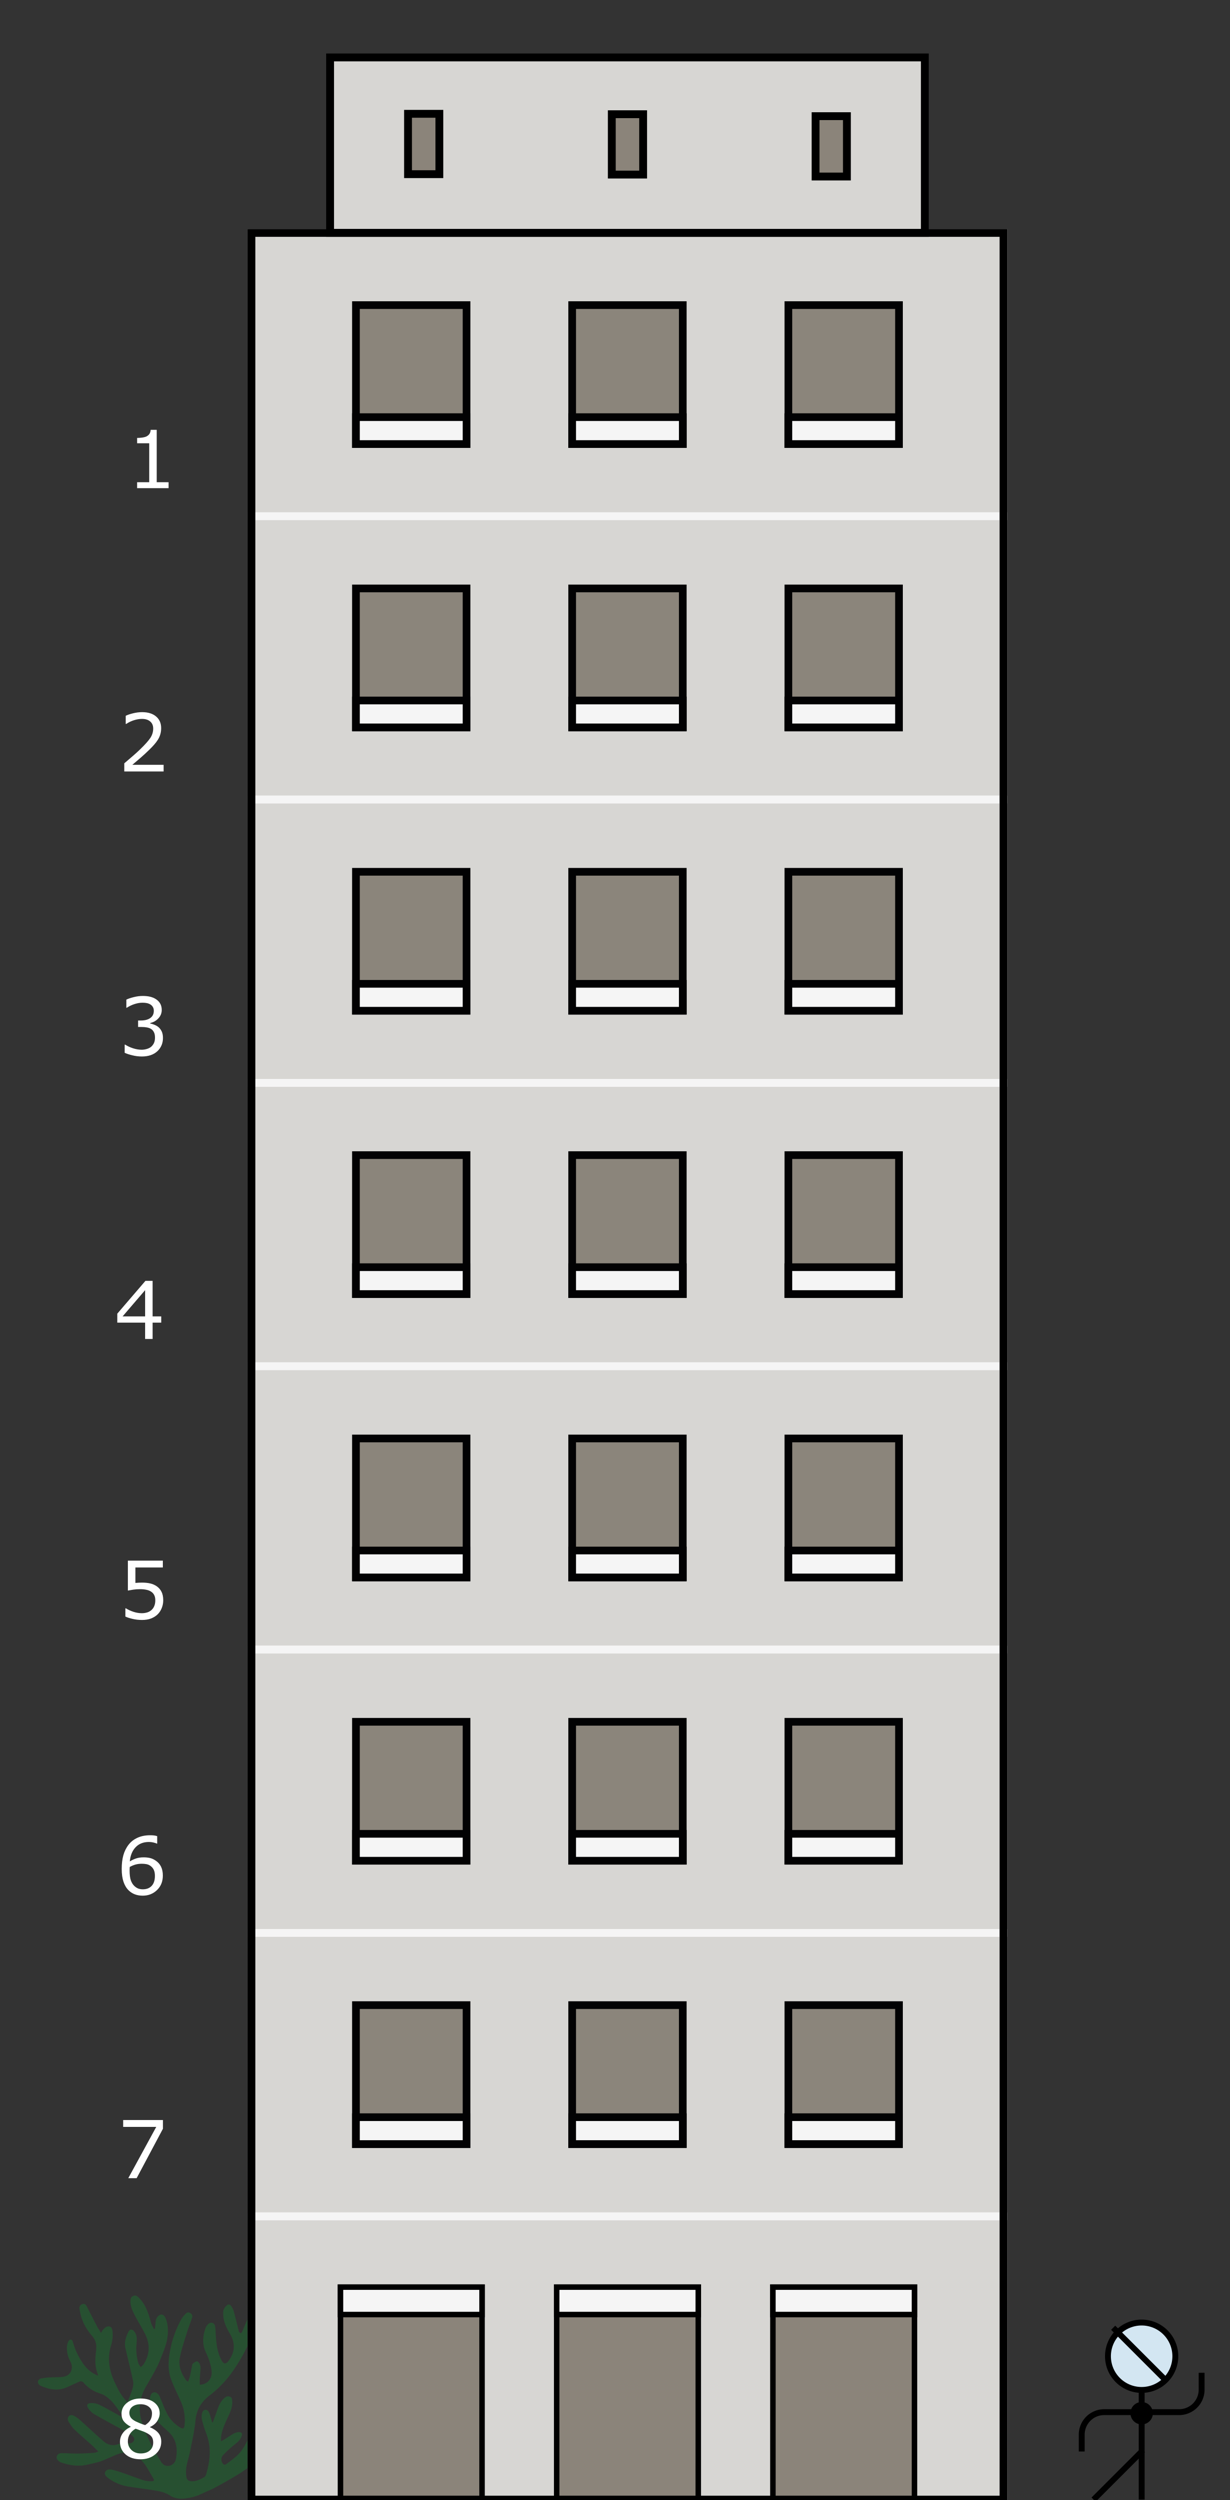 <?xml version="1.0" encoding="UTF-8" standalone="no"?>
<svg
   xmlns:dc="http://purl.org/dc/elements/1.1/"
   xmlns:cc="http://creativecommons.org/ns#"
   xmlns:rdf="http://www.w3.org/1999/02/22-rdf-syntax-ns#"
   xmlns:svg="http://www.w3.org/2000/svg"
   xmlns="http://www.w3.org/2000/svg"
   xmlns:xlink="http://www.w3.org/1999/xlink"
   xmlns:sodipodi="http://sodipodi.sourceforge.net/DTD/sodipodi-0.dtd"
   xmlns:inkscape="http://www.inkscape.org/namespaces/inkscape"
   version="1.0"
   id="Livello_1"
   x="0px"
   y="0px"
   viewBox="0 0 1570.1 3190"
   xml:space="preserve"
   sodipodi:docname="palazzo.svg"
   width="1570.1"
   height="3190"
   inkscape:version="1.0 (4035a4fb49, 2020-05-01)"><rect x="0" y="0" width="1570.1" height="3190" fill="#333333" stroke="none"/><defs
   id="defs107" /><sodipodi:namedview
   inkscape:document-rotation="0"
   pagecolor="#ffffff"
   bordercolor="#666666"
   borderopacity="1"
   objecttolerance="10"
   gridtolerance="10"
   guidetolerance="10"
   inkscape:pageopacity="0"
   inkscape:pageshadow="2"
   inkscape:window-width="1920"
   inkscape:window-height="1017"
   id="namedview105"
   showgrid="false"
   inkscape:zoom="0.53186275"
   inkscape:cx="604.80702"
   inkscape:cy="2910.1795"
   inkscape:window-x="-8"
   inkscape:window-y="-8"
   inkscape:window-maximized="1"
   inkscape:current-layer="Livello_1" />
<style
   type="text/css"
   id="style2">
	.st0{fill:#8B857B;stroke:#020203;stroke-width:10;stroke-miterlimit:10;}
	.st1{fill:#F5F5F5;stroke:#020203;stroke-width:10;stroke-miterlimit:10;}
	.st2{fill:none;}
	.st3{opacity:0.65;fill:#1F6F31;}
	.st4{fill:#D7D7D4;stroke:#F5F5F5;stroke-width:10;}
	.st5{fill:#D7D7D4;stroke:#020203;stroke-width:10;}
	.st6{fill:none;stroke:#020203;stroke-width:10;stroke-linecap:round;}
</style>
<symbol
   id="Window"
   viewBox="-77 -95.4 154 190.8">
	<rect
   x="-72"
   y="-90.4"
   class="st0"
   width="144"
   height="180.8"
   id="rect4" />
	<rect
   x="-72"
   y="55.4"
   class="st1"
   width="144"
   height="35"
   id="rect6" />
</symbol>
<rect
   x="509.2"
   y="1163.9"
   class="st2"
   width="8.2"
   height="0"
   id="rect9" />

<g
   transform="translate(-18,4)"
   id="g1241"><path
     id="path96"
     d="m 794.096,877.272 -0.13,-10 v 10 z"
     class="cls-6"
     style="fill:none" /><path
     id="path106"
     d="m 289.676,3086.782 c 1.57,-4.32 3.17,-8.63 4.7,-13 2.27,-6.48 4.41,-13 9.76,-17.8 2.17,-2 4.46,-3.14 7.33,-2 2.87,1.14 2.92,3.71 3,6.28 0.24,6.76 -2.2,12.83 -5,18.76 -3.72,7.91 -7.49,15.78 -9,24.49 -0.37,2.19 -0.35,4.46 -0.56,7.41 1.92,-1 3.21,-1.55 4.4,-2.29 4.14,-2.57 8.15,-5.41 12.42,-7.74 a 14.53,14.53 0 0 1 6.74,-1.68 c 2.86,0 4.16,2.07 3.12,4.75 a 19.43,19.43 0 0 1 -3.92,6.61 c -3,3 -6.53,5.4 -9.68,8.23 a 106,106 0 0 0 -10.65,10.32 c -2.69,3.2 -2.17,7.86 0.6,10.93 a 3.32,3.32 0 0 0 3.18,0.44 c 4.52,-3.25 9.05,-6.53 13.24,-10.19 9.63,-8.41 14.49,-19.64 18.8,-31.4 a 137.2,137.2 0 0 0 6.94,-25.78 c 1.38,-8.62 -0.29,-17 -1.84,-25.36 q -5.93,-32.13 12.13,-59.15 c 2.67,-4 6.34,-7.37 9.68,-10.9 a 7.66,7.66 0 0 1 3.23,-1.76 c 3.58,-1.13 6,1.1 5.15,4.81 a 20.74,20.74 0 0 1 -1.6,4.36 c -2.82,5.91 -5.76,11.75 -8.54,17.67 -5.47,11.65 -7,24 -6.49,36.75 a 24.13,24.13 0 0 0 0.62,3 c 3.05,-4.36 5.65,-8.2 8.36,-12 3.35,-4.63 6.36,-9.6 10.29,-13.67 3.39,-3.49 7.72,-6.17 11.93,-8.72 1.59,-1 4,-0.95 6,-0.69 a 5.23,5.23 0 0 1 3.69,7.89 20.7,20.7 0 0 1 -3.94,4.76 89.39,89.39 0 0 0 -22,28.71 c -2.63,5.57 -5,11.26 -7.51,16.9 l 1,0.77 a 31.93,31.93 0 0 0 2.76,-2 c 4.86,-4.22 9.62,-8.56 14.54,-12.72 3.17,-2.67 6.53,-5.12 9.84,-7.62 a 10.41,10.41 0 0 1 2.47,-1.3 c 2.73,-1 5.64,-1.62 7.89,0.67 2.25,2.29 1.79,5.17 0.49,7.6 -1.55,2.9 -3.27,5.95 -5.67,8.11 -7.08,6.38 -14.65,12.23 -21.82,18.51 -9.64,8.45 -18.62,17.51 -24.87,28.89 a 10.34,10.34 0 0 0 -1.11,2.56 18,18 0 0 0 -0.27,3 13.9,13.9 0 0 0 3.13,-0.36 c 5.57,-2 11,-4.37 16.68,-6 a 13.69,13.69 0 0 1 7.82,0.49 c 4.23,1.49 5.17,5.95 1.83,8.94 a 82.12,82.12 0 0 1 -12.42,9.23 c -5.33,3.18 -11.42,5.16 -16.56,8.59 -8.27,5.51 -15.74,12.26 -24.1,17.61 -10.55,6.77 -21.58,12.82 -32.57,18.86 -5.44,3 -11.32,5.16 -16.91,7.89 a 67.3,67.3 0 0 1 -22,6.43 c -6.78,0.77 -13.51,0.15 -19.47,-3.78 -7,-4.62 -15.06,-5.8 -23.05,-7.06 -10.26,-1.61 -20.59,-2.76 -30.83,-4.48 a 59.08,59.08 0 0 1 -25,-10.75 c -3.59,-2.6 -5,-5.34 -3.79,-7.72 1.64,-3.18 5,-3.62 7.86,-3.06 a 107.73,107.73 0 0 1 14.32,4.13 c 8.93,3.07 17.72,6.57 26.71,9.47 a 36.21,36.21 0 0 0 10.42,1.24 c 3.06,0 3.64,-1.11 2.09,-3.65 -4.43,-7.26 -8.14,-15.19 -13.71,-21.46 -7.49,-8.42 -17.18,-13.68 -29.19,-10.23 -4.43,1.27 -8.6,3.48 -12.89,5.25 -4.29,1.77 -8.48,3.8 -12.89,5.17 -5.15,1.59 -10.48,2.61 -15.74,3.81 -11.43,2.63 -22.49,0.79 -33.38,-2.86 a 8.44,8.44 0 0 1 -2.18,-1.2 c -2.22,-1.59 -4.06,-3.53 -3.18,-6.5 0.88,-2.97 3.31,-4.09 6,-4.08 7,0 13.92,0.54 20.87,0.48 6.95,-0.06 14.08,-0.52 21.11,-0.95 1.37,-0.08 2.69,-0.85 5.11,-1.65 -3.2,-3.12 -5.74,-5.75 -8.44,-8.19 -7.46,-6.75 -15.16,-13.27 -22.43,-20.22 -2.8,-2.67 -4.84,-6.19 -7,-9.48 -1.52,-2.34 -1.69,-5.21 0.24,-7.25 1.93,-2.04 4.72,-1.46 7,-0.17 a 41.53,41.53 0 0 1 6.85,4.84 c 10,8.92 19.71,18.11 29.81,26.91 5.59,4.87 11.82,7 19.57,4 4.06,-1.53 9,-1 13.52,-1 3,0 5,-0.79 6.24,-3.51 1.24,-2.72 -0.63,-4.56 -2.31,-6.21 a 19.74,19.74 0 0 0 -4.28,-3.06 c -14.71,-8.12 -29.53,-16 -44.11,-24.4 a 24.17,24.17 0 0 1 -7.76,-7.79 c -2.4,-3.71 -1.1,-6.09 3.26,-6.24 a 22.19,22.19 0 0 1 9.94,1.6 c 7.75,3.66 15.2,8 22.72,12.08 3,1.62 5.81,3.45 8.7,5.18 l 0.74,-0.74 c -1.47,-2.14 -2.87,-4.33 -4.42,-6.42 -3.33,-4.5 -6.47,-9.18 -10.18,-13.35 a 50.73,50.73 0 0 0 -9.4,-7.92 c -2.26,-1.54 -5.08,-2.32 -7.71,-3.29 a 44.9,44.9 0 0 1 -19.17,-12.92 4.71,4.71 0 0 0 -6.08,-1.47 q -7.26,3.21 -14.46,6.57 c -12.15,5.73 -23.92,3.42 -35.4,-1.94 a 5.84,5.84 0 0 1 -2.7,-4.7 5.73,5.73 0 0 1 3.58,-4 70.09,70.09 0 0 1 12,-1.48 c 5.27,-0.34 10.6,-0.12 15.84,-0.67 10.93,-1.14 14.61,-11 10.05,-19.72 a 35.52,35.52 0 0 1 -4.37,-18 17,17 0 0 1 1.88,-7.67 c 1.9,-3.26 4.71,-2.91 5.68,0.71 a 89.86,89.86 0 0 0 11.19,24.86 c 4.4,6.95 9.81,12.88 17.31,16.62 1.07,0.53 2.19,0.94 3.65,1.55 a 8,8 0 0 0 -0.18,-1.66 c -4,-9.54 -3.62,-19.46 -2.37,-29.4 0.88,-6.93 0.37,-13.13 -4.56,-18.91 -6.54,-7.69 -12,-16.21 -14.65,-26.18 -0.77,-2.91 -1.38,-5.86 -1.91,-8.83 a 5.11,5.11 0 0 1 3.47,-6.15 c 2.82,-1 4.51,0.27 5.76,2.72 4.49,8.79 9,17.57 13.57,26.3 1.27,2.42 2.91,4.66 4.79,7.64 1.14,-1.93 1.65,-3.31 2.59,-4.27 1.4,-1.42 2.92,-3.09 4.71,-3.67 4,-1.31 6.7,0.71 7.14,4.94 a 44.48,44.48 0 0 1 -1.52,18.21 c -5.22,16.44 -2.93,32.18 4.32,47.5 3.91,8.27 7.75,16.57 14.27,23.24 a 17.29,17.29 0 0 1 1.72,2.79 c 1.28,-2.84 2.16,-4.55 2.83,-6.34 a 114.5,114.5 0 0 0 4.23,-12 20.18,20.18 0 0 0 0.56,-8.85 c -3.05,-14 -6.47,-27.9 -9.78,-41.83 -1.77,-7.44 0.4,-14.24 3.61,-20.73 2.14,-4.32 5.16,-4.25 8.06,-0.28 3.34,4.6 2.88,9.84 2.49,15 a 65.8,65.8 0 0 0 2.26,24.67 c 0.59,1.95 2.1,3.63 3.19,5.43 1.4,-1.56 3.1,-2.94 4.16,-4.7 7.34,-12.18 7.75,-24.8 1.44,-37.43 -3.94,-7.87 -8.67,-15.35 -12.75,-23.15 -3.12,-6 -6.2,-12 -6.07,-19.1 0.06,-3.06 0.81,-5.58 3.91,-6.76 3.1,-1.18 4.95,0.59 7,2.63 8.82,8.74 12.13,20.07 15.3,31.54 0.79,2.86 2.44,5.48 3.69,8.21 l 1.39,-0.32 c 0.22,-2.28 0.46,-4.57 0.66,-6.86 0.29,-3.33 0.61,-6.62 3.2,-9.19 3.06,-3.05 6.7,-2.87 8.78,0.92 3.45,6.27 4.1,13.22 3.86,20.22 -0.42,12.19 -5.35,23.1 -9.76,34.23 -4.86,12.26 -11.87,23.29 -18.33,34.65 -8,14 -10.1,28.67 -5.3,44.3 5.63,18.34 14.6,35 24.54,51.29 2.4,3.92 6.09,6.15 10.8,5.18 a 10.61,10.61 0 0 0 8.32,-8.81 c 2.42,-13.12 0.69,-25.28 -9.91,-34.83 -3.62,-3.27 -7.22,-6.58 -10.68,-10 -9,-8.87 -12.12,-20 -12.5,-32.25 0,-0.1 0,-0.21 0,-0.31 0.38,-4.26 2.19,-7 5,-7.45 2.81,-0.45 5.93,2 7.45,5.58 3.13,7.35 5.85,14.91 9.54,22 a 43.83,43.83 0 0 0 16.9,17.45 c 3.25,1.92 4.68,1.17 5.13,-2.53 a 59.19,59.19 0 0 0 -5.14,-31.88 c -3.82,-8.5 -8,-16.87 -11.37,-25.53 -5.15,-13 -4.34,-26.52 -1.59,-39.91 a 133.46,133.46 0 0 1 14.19,-38.77 35,35 0 0 1 5.44,-6.69 4.39,4.39 0 0 1 5.68,-1 c 2.22,1.29 3.31,3.44 2.55,5.83 -1.89,5.91 -4.31,11.66 -6.13,17.59 -3.41,11.1 -7.32,22.13 -9.57,33.48 -2.11,10.64 1.73,20.48 8.2,29.16 a 3.77,3.77 0 0 0 0.92,0.81 11.19,11.19 0 0 0 1.55,0.64 c 0.82,-2.55 1.79,-5 2.38,-7.51 1,-4.14 1.63,-8.35 2.49,-12.52 0.2,-1 0.35,-2.35 1,-2.86 1.66,-1.25 3.59,-2.78 5.47,-2.88 1.12,-0.06 2.78,2.2 3.46,3.75 a 12.37,12.37 0 0 1 0.92,5.61 c -0.21,4.46 -0.75,8.9 -1,13.36 -0.15,2.35 0,4.71 0,7.07 9.42,-0.13 15.94,-7.28 15.18,-16.63 -0.7,-8.72 -3.69,-16.9 -7.34,-24.66 -4.86,-10.3 -4,-20.36 -0.63,-30.59 a 14.17,14.17 0 0 1 3.52,-5.39 c 3.34,-3.31 8.19,-1.82 8.92,2.82 0.66,4.18 0.61,8.47 0.91,12.71 0.74,10.51 2.14,20.86 7.12,30.39 2.76,5.28 5.68,5.57 9.21,0.83 8.29,-11.11 8.66,-22.94 1.51,-34.8 -5,-8.34 -9,-17.07 -8.42,-27.25 0.24,-4.33 2.61,-7.15 5.72,-9.49 a 3.53,3.53 0 0 1 3.42,0.51 21.76,21.76 0 0 1 4,6.89 c 2.35,8.28 4.29,16.68 6.4,25 a 5.88,5.88 0 0 0 0.6,2.07 4.93,4.93 0 0 0 2.21,1.87 c 0.4,0.11 1.42,-1 1.75,-1.76 1.74,-3.89 3.34,-7.83 5,-11.76 3,-7.26 6.65,-14.11 13.53,-18.6 2,-1.28 3.75,-3.35 6.34,-1.29 2,1.63 2.54,5.12 1.25,7.91 -4.29,9.23 -8.91,18.32 -12.78,27.72 a 247.29,247.29 0 0 1 -24.92,45.81 140.46,140.46 0 0 1 -30.65,32 c -10.26,7.93 -16,18 -17.29,31.36 -1.29,13.36 -4.33,26.41 -6.89,39.55 -1.34,6.81 -3.68,13.44 -4.84,20.27 a 41.45,41.45 0 0 0 0.24,12.57 c 0.5,3.49 2.9,4.93 6.48,5.14 6.14,0.35 11.26,-2.61 16.36,-5.33 1.29,-0.69 2.07,-2.83 2.55,-4.45 5.08,-17.23 6.42,-34.41 -0.31,-51.63 a 126.57,126.57 0 0 1 -5.48,-17.83 16.73,16.73 0 0 1 0.69,-8.71 c 1.37,-4 5.94,-4.43 8.06,-0.68 1.64,2.9 2.25,6.39 3.29,9.63 0.39,1.22 0.72,2.46 1.08,3.7 z"
     class="cls-9"
     style="opacity:0.5;fill:#1c6e30" /><rect
     id="rect108"
     height="361.52"
     width="960"
     y="293.172"
     x="338.966"
     class="cls-10"
     style="fill:#d7d6d3;stroke:#f5f5f5;stroke-width:10px" /><rect
     id="rect110"
     height="361.52"
     width="960"
     y="2823.802"
     x="338.966"
     class="cls-10"
     style="fill:#d7d6d3;stroke:#f5f5f5;stroke-width:10px" /><rect
     id="rect112"
     height="223.9"
     width="759.19"
     y="69.272"
     x="439.367"
     class="cls-11"
     style="fill:#d7d6d3;stroke:#000000;stroke-width:10px" /><rect
     id="rect114"
     height="77"
     width="40"
     y="141.222"
     x="538.857"
     class="cls-12"
     style="fill:#8b847a;stroke:#000000;stroke-width:10px;stroke-miterlimit:10" /><rect
     id="rect116"
     height="77"
     width="40"
     y="141.742"
     x="798.966"
     class="cls-12"
     style="fill:#8b847a;stroke:#000000;stroke-width:10px;stroke-miterlimit:10" /><rect
     id="rect118"
     height="77"
     width="40"
     y="144.222"
     x="1059.076"
     class="cls-12"
     style="fill:#8b847a;stroke:#000000;stroke-width:10px;stroke-miterlimit:10" /><use
     y="0"
     x="0"
     id="use120"
     xlink:href="#Window"
     transform="translate(467.466,380.052)"
     height="187.76"
     width="151" /><use
     y="0"
     x="0"
     id="use122"
     xlink:href="#Window"
     transform="translate(1019.466,380.052)"
     height="187.76"
     width="151" /><use
     y="0"
     x="0"
     id="use124"
     xlink:href="#Window"
     transform="translate(743.466,380.052)"
     height="187.76"
     width="151" /><rect
     id="rect126"
     height="361.52"
     width="960"
     y="654.692"
     x="338.966"
     class="cls-10"
     style="fill:#d7d6d3;stroke:#f5f5f5;stroke-width:10px" /><use
     y="0"
     x="0"
     id="use128"
     xlink:href="#Window"
     transform="translate(467.466,741.572)"
     height="187.76"
     width="151" /><use
     y="0"
     x="0"
     id="use130"
     xlink:href="#Window"
     transform="translate(1019.466,741.572)"
     height="187.76"
     width="151" /><use
     y="0"
     x="0"
     id="use132"
     xlink:href="#Window"
     transform="translate(743.466,741.572)"
     height="187.76"
     width="151" /><rect
     id="rect134"
     height="361.52"
     width="960"
     y="1016.212"
     x="338.966"
     class="cls-10"
     style="fill:#d7d6d3;stroke:#f5f5f5;stroke-width:10px" /><use
     y="0"
     x="0"
     id="use136"
     xlink:href="#Window"
     transform="translate(467.466,1103.092)"
     height="187.76"
     width="151" /><use
     y="0"
     x="0"
     id="use138"
     xlink:href="#Window"
     transform="translate(1019.466,1103.092)"
     height="187.76"
     width="151" /><use
     y="0"
     x="0"
     id="use140"
     xlink:href="#Window"
     transform="translate(743.466,1103.092)"
     height="187.76"
     width="151" /><rect
     id="rect142"
     height="361.52"
     width="960"
     y="1377.732"
     x="338.966"
     class="cls-10"
     style="fill:#d7d6d3;stroke:#f5f5f5;stroke-width:10px" /><use
     y="0"
     x="0"
     id="use144"
     xlink:href="#Window"
     transform="translate(467.466,1464.612)"
     height="187.76"
     width="151" /><use
     y="0"
     x="0"
     id="use146"
     xlink:href="#Window"
     transform="translate(1019.466,1464.612)"
     height="187.76"
     width="151" /><use
     y="0"
     x="0"
     id="use148"
     xlink:href="#Window"
     transform="translate(743.466,1464.612)"
     height="187.76"
     width="151" /><rect
     id="rect150"
     height="361.52"
     width="960"
     y="1739.252"
     x="338.966"
     class="cls-10"
     style="fill:#d7d6d3;stroke:#f5f5f5;stroke-width:10px" /><use
     y="0"
     x="0"
     id="use152"
     xlink:href="#Window"
     transform="translate(467.466,1826.132)"
     height="187.76"
     width="151" /><use
     y="0"
     x="0"
     id="use154"
     xlink:href="#Window"
     transform="translate(1019.466,1826.132)"
     height="187.76"
     width="151" /><use
     y="0"
     x="0"
     id="use156"
     xlink:href="#Window"
     transform="translate(743.466,1826.132)"
     height="187.76"
     width="151" /><rect
     id="rect158"
     height="361.52"
     width="960"
     y="2100.762"
     x="338.966"
     class="cls-10"
     style="fill:#d7d6d3;stroke:#f5f5f5;stroke-width:10px" /><use
     y="0"
     x="0"
     id="use160"
     xlink:href="#Window"
     transform="translate(467.466,2187.642)"
     height="187.76"
     width="151" /><use
     y="0"
     x="0"
     id="use162"
     xlink:href="#Window"
     transform="translate(1019.466,2187.642)"
     height="187.76"
     width="151" /><use
     y="0"
     x="0"
     id="use164"
     xlink:href="#Window"
     transform="translate(743.466,2187.642)"
     height="187.76"
     width="151" /><rect
     id="rect166"
     height="361.52"
     width="960"
     y="2462.282"
     x="338.966"
     class="cls-10"
     style="fill:#d7d6d3;stroke:#f5f5f5;stroke-width:10px" /><use
     y="0"
     x="0"
     id="use168"
     xlink:href="#Window"
     transform="translate(467.466,2549.162)"
     height="187.76"
     width="151" /><use
     y="0"
     x="0"
     id="use170"
     xlink:href="#Window"
     transform="translate(1019.466,2549.162)"
     height="187.76"
     width="151" /><use
     y="0"
     x="0"
     id="use172"
     xlink:href="#Window"
     transform="translate(743.466,2549.162)"
     height="187.76"
     width="151" /><rect
     id="rect174"
     height="271.14"
     width="180.71"
     y="2914.182"
     x="1004.616"
     class="cls-2"
     style="fill:#8b847a;stroke:#000000;stroke-width:7px;stroke-miterlimit:10" /><rect
     id="rect176"
     height="271.14"
     width="180.71"
     y="2914.182"
     x="452.617"
     class="cls-2"
     style="fill:#8b847a;stroke:#000000;stroke-width:7px;stroke-miterlimit:10" /><rect
     id="rect178"
     height="271.14"
     width="180.71"
     y="2914.182"
     x="728.617"
     class="cls-2"
     style="fill:#8b847a;stroke:#000000;stroke-width:7px;stroke-miterlimit:10" /><rect
     id="rect180"
     height="35"
     width="180.71"
     y="2914.182"
     x="1004.616"
     class="cls-3"
     style="fill:#f5f5f5;stroke:#000000;stroke-width:7px;stroke-miterlimit:10" /><rect
     id="rect182"
     height="35"
     width="180.71"
     y="2914.182"
     x="728.617"
     class="cls-3"
     style="fill:#f5f5f5;stroke:#000000;stroke-width:7px;stroke-miterlimit:10" /><rect
     id="rect184"
     height="35"
     width="180.71"
     y="2914.182"
     x="452.617"
     class="cls-3"
     style="fill:#f5f5f5;stroke:#000000;stroke-width:7px;stroke-miterlimit:10" /><rect
     id="rect186"
     height="2892.15"
     width="960"
     y="293.172"
     x="338.966"
     class="cls-13"
     style="fill:none;stroke:#000000;stroke-width:10px;stroke-linecap:round" /><g
     aria-label="1"
     id="text202"
     style="font-size:102px;font-family:Montserrat-Regular, Montserrat;fill:#ffffff"
     class="cls-15"><path
       d="m 233.185,618.832 h -40.143 v -7.57 h 15.439 V 561.557 h -15.439 v -6.773 q 3.138,0 6.724,-0.498 3.586,-0.548 5.429,-1.544 2.291,-1.245 3.586,-3.138 1.345,-1.942 1.544,-5.18 h 7.72 v 66.838 h 15.141 z"
       style="font-size:102px;font-family:Montserrat-Regular, Montserrat;fill:#ffffff"
       id="path1151" /></g><g
     aria-label="2"
     id="text204"
     style="font-size:102px;font-family:Montserrat-Regular, Montserrat;fill:#ffffff"
     class="cls-15"><path
       d="m 226.858,980.352 h -50.203 v -10.409 q 5.229,-4.482 10.459,-8.965 5.279,-4.482 9.812,-8.915 9.562,-9.264 13.099,-14.692 3.536,-5.479 3.536,-11.804 0,-5.777 -3.835,-9.015 -3.785,-3.287 -10.608,-3.287 -4.532,0 -9.812,1.594 -5.279,1.594 -10.31,4.881 h -0.498 V 909.281 q 3.536,-1.743 9.413,-3.188 5.927,-1.444 11.455,-1.444 11.405,0 17.88,5.528 6.475,5.479 6.475,14.892 0,4.233 -1.096,7.919 -1.046,3.636 -3.138,6.923 -1.942,3.088 -4.582,6.076 -2.59,2.988 -6.325,6.624 -5.329,5.229 -11.007,10.16 -5.678,4.881 -10.608,9.064 h 39.894 z"
       style="font-size:102px;font-family:Montserrat-Regular, Montserrat;fill:#ffffff"
       id="path1154" /></g><g
     aria-label="3"
     id="text206"
     style="font-size:102px;font-family:Montserrat-Regular, Montserrat;fill:#ffffff"
     class="cls-15"><path
       d="m 220.534,1306.752 q 2.391,2.142 3.935,5.379 1.544,3.237 1.544,8.367 0,5.08 -1.843,9.313 -1.843,4.233 -5.18,7.371 -3.735,3.486 -8.815,5.18 -5.03,1.644 -11.057,1.644 -6.176,0 -12.152,-1.494 -5.977,-1.444 -9.812,-3.188 v -10.409 h 0.747 q 4.233,2.789 9.961,4.632 5.728,1.843 11.057,1.843 3.138,0 6.674,-1.046 3.536,-1.046 5.728,-3.088 2.291,-2.191 3.387,-4.831 1.146,-2.64 1.146,-6.674 0,-3.984 -1.295,-6.574 -1.245,-2.64 -3.486,-4.134 -2.241,-1.544 -5.429,-2.092 -3.188,-0.598 -6.873,-0.598 h -4.482 v -8.268 h 3.486 q 7.57,0 12.053,-3.138 4.532,-3.188 4.532,-9.264 0,-2.689 -1.146,-4.682 -1.146,-2.042 -3.188,-3.337 -2.142,-1.295 -4.582,-1.793 -2.44,-0.498 -5.528,-0.498 -4.731,0 -10.061,1.693 -5.329,1.693 -10.061,4.781 h -0.498 v -10.409 q 3.536,-1.743 9.413,-3.188 5.927,-1.494 11.455,-1.494 5.429,0 9.562,0.996 4.134,0.996 7.471,3.188 3.586,2.391 5.429,5.777 1.843,3.387 1.843,7.919 0,6.176 -4.383,10.808 -4.333,4.582 -10.26,5.777 v 0.697 q 2.391,0.399 5.479,1.693 3.088,1.245 5.229,3.138 z"
       style="font-size:102px;font-family:Montserrat-Regular, Montserrat;fill:#ffffff"
       id="path1157" /></g><g
     aria-label="5"
     id="text208"
     style="font-size:102px;font-family:Montserrat-Regular, Montserrat;fill:#ffffff"
     class="cls-15"><path
       d="m 226.361,2037.854 q 0,5.18 -1.893,9.911 -1.893,4.731 -5.18,7.969 -3.586,3.486 -8.566,5.379 -4.931,1.843 -11.455,1.843 -6.076,0 -11.704,-1.295 -5.628,-1.245 -9.513,-3.038 v -10.509 h 0.697 q 4.084,2.59 9.562,4.433 5.479,1.793 10.758,1.793 3.536,0 6.823,-0.996 3.337,-0.996 5.927,-3.486 2.191,-2.142 3.287,-5.13 1.146,-2.988 1.146,-6.923 0,-3.835 -1.345,-6.475 -1.295,-2.64 -3.636,-4.233 -2.59,-1.893 -6.325,-2.64 -3.686,-0.797 -8.268,-0.797 -4.383,0 -8.467,0.598 -4.034,0.598 -6.973,1.195 v -38.2 h 44.625 v 8.716 h -35.013 v 19.723 q 2.142,-0.199 4.383,-0.299 2.241,-0.1 3.885,-0.1 6.026,0 10.559,1.046 4.532,0.996 8.317,3.586 3.984,2.739 6.176,7.072 2.191,4.333 2.191,10.857 z"
       style="font-size:102px;font-family:Montserrat-Regular, Montserrat;fill:#ffffff"
       id="path1160" /></g><g
     aria-label="4"
     id="text210"
     style="font-size:102px;font-family:Montserrat-Regular, Montserrat;fill:#ffffff"
     class="cls-15"><path
       d="m 223.812,1683.584 h -11.007 v 20.868 h -9.562 v -20.868 h -35.511 v -11.455 l 35.909,-41.836 h 9.164 v 45.322 h 11.007 z m -20.569,-7.969 v -33.469 l -28.737,33.469 z"
       style="font-size:102px;font-family:Montserrat-Regular, Montserrat;fill:#ffffff"
       id="path1163" /></g><g
     aria-label="6"
     id="text212"
     style="font-size:102px;font-family:Montserrat-Regular, Montserrat;fill:#ffffff"
     class="cls-15"><path
       d="m 225.864,2389.146 q 0,11.306 -7.471,18.477 -7.421,7.122 -18.229,7.122 -5.479,0 -9.961,-1.693 -4.482,-1.693 -7.919,-5.03 -4.283,-4.134 -6.624,-10.957 -2.291,-6.823 -2.291,-16.436 0,-9.861 2.092,-17.482 2.142,-7.62 6.773,-13.547 4.383,-5.628 11.306,-8.766 6.923,-3.188 16.137,-3.188 2.938,0 4.931,0.249 1.992,0.249 4.034,0.896 v 9.513 h -0.498 q -1.395,-0.747 -4.233,-1.395 -2.789,-0.697 -5.728,-0.697 -10.708,0 -17.083,6.724 -6.375,6.674 -7.421,18.079 4.184,-2.54 8.218,-3.835 4.084,-1.345 9.413,-1.345 4.731,0 8.317,0.896 3.636,0.847 7.421,3.486 4.383,3.038 6.574,7.67 2.241,4.632 2.241,11.256 z m -10.11,0.398 q 0,-4.632 -1.395,-7.67 -1.345,-3.038 -4.482,-5.279 -2.291,-1.594 -5.08,-2.092 -2.789,-0.498 -5.827,-0.498 -4.233,0 -7.869,0.996 -3.636,0.996 -7.471,3.088 -0.1,1.096 -0.149,2.142 -0.05,0.996 -0.05,2.54 0,7.869 1.594,12.451 1.644,4.532 4.482,7.172 2.291,2.191 4.931,3.237 2.689,0.996 5.827,0.996 7.222,0 11.355,-4.383 4.134,-4.433 4.134,-12.7 z"
       style="font-size:102px;font-family:Montserrat-Regular, Montserrat;fill:#ffffff"
       id="path1166" /></g><g
     aria-label="8"
     id="text214"
     style="font-size:102px;font-family:Montserrat-Regular, Montserrat;fill:#ffffff"
     class="cls-15"><path
       d="m 223.836,3111.483 q 0,9.612 -7.521,15.987 -7.471,6.375 -18.826,6.375 -12.053,0 -19.225,-6.226 -7.122,-6.226 -7.122,-15.938 0,-6.176 3.586,-11.156 3.586,-5.03 10.11,-7.969 v -0.299 q -5.977,-3.188 -8.865,-6.973 -2.839,-3.785 -2.839,-9.463 0,-8.367 6.873,-13.945 6.873,-5.578 17.481,-5.578 11.106,0 17.73,5.329 6.624,5.329 6.624,13.547 0,5.03 -3.138,9.911 -3.138,4.831 -9.214,7.57 v 0.299 q 6.973,2.988 10.658,7.371 3.686,4.383 3.686,11.156 z m -11.804,-36.208 q 0,-5.329 -4.134,-8.467 -4.084,-3.188 -10.459,-3.188 -6.275,0 -10.31,2.988 -3.984,2.988 -3.984,8.068 0,3.586 1.992,6.226 2.042,2.59 6.126,4.632 1.843,0.896 5.279,2.341 3.486,1.444 6.773,2.391 4.931,-3.287 6.823,-6.823 1.893,-3.536 1.893,-8.168 z m 1.544,37.154 q 0,-4.582 -2.042,-7.321 -1.992,-2.789 -7.869,-5.578 -2.341,-1.096 -5.13,-2.042 -2.789,-0.946 -7.421,-2.64 -4.482,2.44 -7.222,6.624 -2.689,4.184 -2.689,9.463 0,6.724 4.632,11.106 4.632,4.383 11.754,4.383 7.271,0 11.604,-3.735 4.383,-3.735 4.383,-10.26 z"
       style="font-size:102px;font-family:Montserrat-Regular, Montserrat;fill:#ffffff"
       id="path1172" /></g><g
     aria-label="7"
     id="text216"
     style="font-size:102px;font-family:Montserrat-Regular, Montserrat;fill:#ffffff"
     class="cls-15"><path
       d="m 225.987,2712.139 -33.568,63.053 h -10.658 l 35.71,-65.443 h -42.234 v -8.716 h 50.751 z"
       style="font-size:102px;font-family:Montserrat-Regular, Montserrat;fill:#ffffff"
       id="path1169" /></g><path
     id="path218"
     d="m 1432.316,3002.392 a 43,43 0 1 0 43,-43 43,43 0 0 0 -43,43 z"
     class="cls-16"
     style="fill:#d3e6f2;stroke:#000000;stroke-width:7.5px;stroke-miterlimit:10" /><path
     id="path220"
     d="m 1475.347,3073.722 h -47.83 a 28.7,28.7 0 0 0 -28.7,28.7 v 21.51"
     class="cls-17"
     style="fill:none;stroke:#000000;stroke-width:7.5px;stroke-miterlimit:10" /><path
     id="path222"
     d="m 1475.347,3073.722 h 47.84 a 28.7,28.7 0 0 0 28.7,-28.71 v -21.51"
     class="cls-17"
     style="fill:none;stroke:#000000;stroke-width:7.5px;stroke-miterlimit:10" /><polyline
     id="polyline224"
     points="1555 3121.05 1616.39 3059.66 1616.38 2981.15"
     class="cls-17"
     style="fill:none;stroke:#000000;stroke-width:7.5px;stroke-miterlimit:10"
     transform="translate(-141.034,64.272)" /><line
     id="line226"
     y2="3185.322"
     x2="1475.356"
     y1="3123.932"
     x1="1475.356"
     class="cls-17"
     style="fill:none;stroke:#000000;stroke-width:7.5px;stroke-miterlimit:10" /><path
     id="path228"
     d="m 1469.197,3072.202 a 6.8,6.8 0 1 0 9,-3.26 6.8,6.8 0 0 0 -9,3.26"
     class="cls-18"
     style="fill:none;stroke:#000000;stroke-width:15px;stroke-miterlimit:10" /><line
     id="line230"
     y2="3032.812"
     x2="1505.776"
     y1="2966.012"
     x1="1438.976"
     class="cls-17"
     style="fill:none;stroke:#000000;stroke-width:7.5px;stroke-miterlimit:10" /><path
     id="path232"
     d="m 1436.637,2963.672 a 54.75,54.75 0 1 0 77.43,0 54.75,54.75 0 0 0 -77.43,0 z"
     class="cls-6"
     style="fill:none" /></g></svg>

